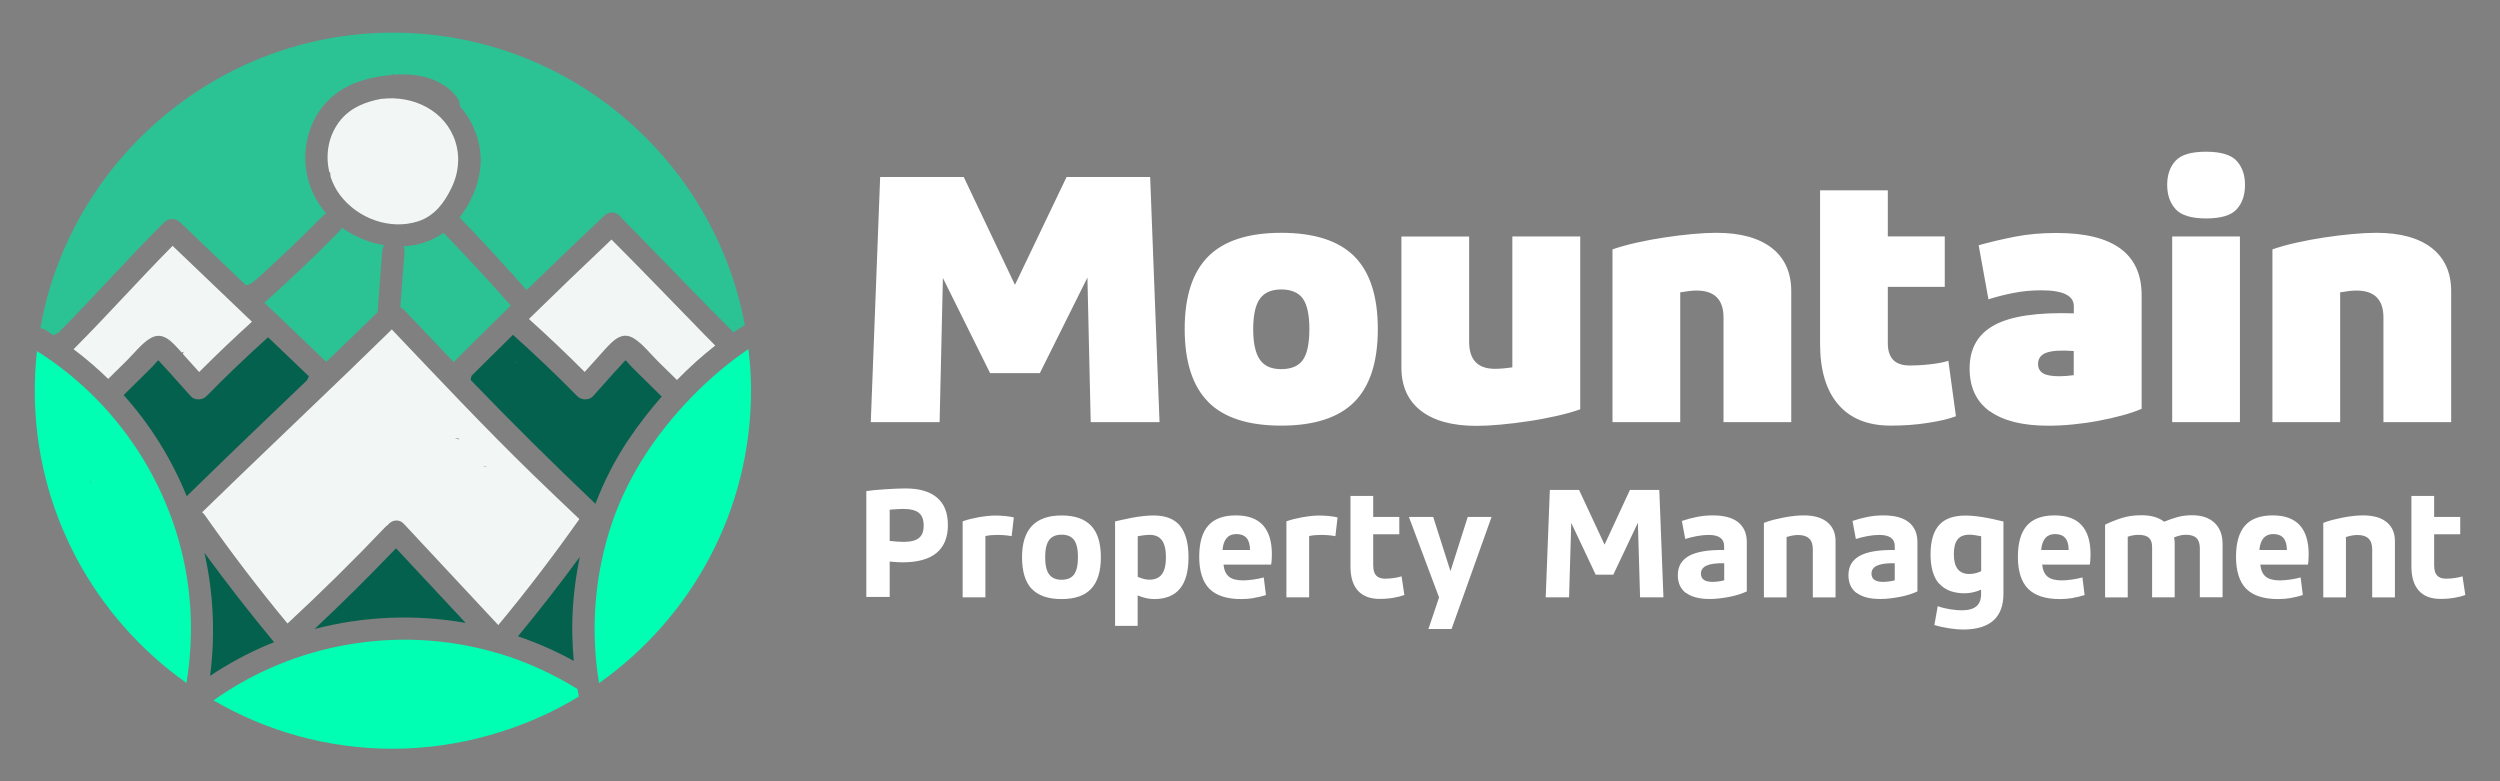 <svg xmlns="http://www.w3.org/2000/svg" id="Layer_1" viewBox="0 0 320 100"><rect x="0" y="0" width="320" height="100" fill="#808080" stroke="none"/><defs><style>      .st0 {        fill: #f2f7f5;      }      .st1 {        fill: #00ffb2;      }      .st2 {        fill: #ffb030;      }      .st3 {        fill: #fff;      }      .st4 {        fill: #03614d;      }      .st5 {        fill: #2bc294;      }    </style></defs><path class="st2" d="M88.9,54.28c.76,0,.77-1.19,0-1.19s-.77,1.19,0,1.19"></path><path class="st5" d="M5.16,42.02c.21.01.43.07.65.21.35.22.69.45,1.03.68.22-.11.44-.22.65-.34,4.6-4.62,8.91-9.53,13.54-14.12.56-.56,1.46-.54,2.02,0,2.81,2.69,5.62,5.37,8.43,8.06.33-.04.65-.2.91-.41.22-.18.44-.36.66-.53,2.85-2.6,5.65-5.26,8.37-8.01.11-.11.22-.19.33-.25-.64-.73-1.18-1.55-1.61-2.43-2.1-4.34-1.06-9.91,2.85-12.88,2.01-1.54,4.61-2.18,7.12-2.4.07-.05.13-.11.18-.18.03.06.07.11.1.16.16-.01.32-.03.48-.04,2.78-.16,5.81.58,7.59,2.87.27.35.43.77.4,1.18,1.41,1.61,2.37,3.64,2.62,5.93.3,2.78-.74,5.61-2.32,7.88-.11.15-.23.3-.34.44,2.14,2.2,4.23,4.45,6.28,6.73.34.32.65.65.92,1.02.46.52.93,1.02,1.39,1.54,3.29-3.2,6.61-6.38,9.95-9.53.81-.76,1.85-.33,2.27.4.01.01.03.02.04.03.83.82,1.64,1.66,2.46,2.49,3.92,4,7.79,8.07,11.76,12.03.47-.33.96-.64,1.45-.95-3.97-21.27-22.65-37.42-45.05-37.42S8.95,20.54,5.16,42.02"></path><path class="st0" d="M58.64,20.75c.04-.86-.07-1.72-.34-2.59-1.27-4-5.39-5.97-9.38-5.51-.03,0-.07,0-.1,0-1.97.36-3.88,1.09-5.19,2.67-1.58,1.9-2.03,4.42-1.47,6.73.03,0,.07,0,.1,0,.01.21.05.41.07.62.27.83.68,1.62,1.22,2.33,2.26,2.97,6.39,4.5,9.99,3.32,2.07-.68,3.31-2.34,4.23-4.23.52-1.06.81-2.15.86-3.27,0,0,0,0,0,0,0-.02,0-.04,0-.05"></path><path class="st5" d="M52.7,31.42c-.36.05-.72.08-1.09.1.12.21.19.44.17.67-.18,2.38-.36,4.75-.54,7.13.15.07.31.17.45.32,2.1,2.2,4.2,4.41,6.3,6.62.03.03.06.06.09.1.01,0,.03-.02.04-.03.03-.04.06-.09.1-.13,2.36-2.38,4.76-4.72,7.15-7.07,0,0,0-.02,0-.03-2.79-3.17-5.65-6.27-8.6-9.3-1.19.83-2.55,1.4-4.06,1.62"></path><path class="st5" d="M48.35,39.93s0-.08,0-.12c.19-2.54.38-5.08.57-7.62.02-.31.12-.58.27-.81-1.41-.22-2.79-.7-4.05-1.38-.02,0-.05.01-.07.03,0-.03-.02-.05-.02-.07-.44-.25-.88-.52-1.29-.82-.07.15-.16.31-.3.45-3.11,3.15-6.32,6.21-9.62,9.16,2.64,2.52,5.28,5.05,7.92,7.57,2.21-2.12,4.41-4.24,6.6-6.38"></path><path class="st0" d="M91.56,44.24c-.47-.48-.95-.96-1.42-1.44-3.96-4.04-7.86-8.14-11.87-12.14-3.55,3.36-7.07,6.75-10.57,10.17,2.44,2.19,4.82,4.46,7.14,6.78.85-.94,1.69-1.89,2.54-2.83.97-1.05,2.14-2.43,3.7-1.5,1.14.68,2.12,1.96,3.06,2.89.83.83,1.67,1.65,2.51,2.47,1.54-1.58,3.18-3.06,4.91-4.42"></path><path class="st0" d="M23.4,45.3c.7.77,1.39,1.55,2.09,2.32,2.2-2.2,4.45-4.35,6.76-6.44-3.39-3.24-6.78-6.48-10.16-9.71-4.3,4.34-8.36,8.91-12.67,13.23,1.56,1.17,3.03,2.44,4.43,3.8.82-.8,1.64-1.61,2.45-2.42.91-.9,1.85-2.14,2.96-2.79,1.61-.95,2.8.53,3.79,1.6.07.08.15.16.22.24.08-.04.16-.08.24-.11-.03.09-.07.18-.1.27"></path><path class="st4" d="M29.04,58.51c3.4-3.28,6.81-6.54,10.22-9.8.11-.18.2-.36.28-.54-1.74-1.67-3.49-3.33-5.23-5-2.7,2.44-5.34,4.94-7.88,7.54-.52.53-1.51.57-2.02,0-.88-.97-1.74-1.94-2.61-2.92-.38-.42-.76-.85-1.15-1.26-.13-.14-.26-.28-.4-.42-.27.27-.55.63-.71.79-.47.47-.95.94-1.42,1.41-.76.75-1.52,1.51-2.29,2.26,3.45,3.85,6.16,8.24,8.07,12.94,1.71-1.67,3.42-3.34,5.14-5"></path><path class="st0" d="M61.72,59.69c.06,0,.12,0,.18,0,.11,0,.21,0,.3-.03.02.02.04.05.06.08-.18-.02-.36-.04-.54-.05M58.19,56.14c.11,0,.22-.01.33-.02.04,0,.08-.01.12-.02.06.05.11.09.17.14-.21-.03-.42-.07-.62-.1M68.15,60.69c-6.17-6-12.06-12.28-18-18.52-1.88,1.84-3.76,3.67-5.65,5.49-6.2,5.98-12.46,11.9-18.63,17.91.14.11.26.23.36.38,3.34,4.76,6.86,9.38,10.57,13.86,4.3-3.99,8.48-8.1,12.52-12.35.09-.1.19-.17.29-.24.48-.62,1.4-.9,2.09-.16,4.03,4.32,8.06,8.63,12.08,12.95,3.64-4.38,7.09-8.91,10.38-13.57-2.02-1.91-4.03-3.83-6.02-5.76"></path><path class="st4" d="M65.97,46.36l.04-.04c.06.04.13.07.19.11-.08-.03-.16-.04-.24-.07M76.22,64.46c1.09-2.84,2.48-5.57,4.18-8.12,1.3-1.95,2.75-3.81,4.3-5.58-.83-.81-1.66-1.63-2.49-2.45-.47-.47-.95-.94-1.42-1.41-.17-.16-.44-.53-.72-.79-.13.14-.26.28-.4.42-.39.42-.77.84-1.15,1.26-.87.97-1.74,1.95-2.61,2.92-.52.57-1.5.53-2.02,0-2.66-2.71-5.4-5.32-8.23-7.85-1.77,1.75-3.55,3.49-5.31,5.25,0,.03-.01.05-.01.08-.06.15-.08.3-.09.45,5.2,5.4,10.52,10.67,15.95,15.83"></path><path class="st1" d="M95.96,46.21s-.01-.01-.02-.02c0,0,0-.02.01-.03-.04-.49-.09-.99-.15-1.48-2.62,1.78-5.03,3.84-7.24,6.11-4.79,4.91-8.59,10.72-10.6,17.31-1.91,6.25-2.35,12.9-1.28,19.34,11.75-8.31,19.45-21.99,19.45-37.44,0-1.28-.06-2.54-.17-3.79"></path><path class="st4" d="M66.3,81.45c2.45.83,4.84,1.88,7.14,3.15-.22-2.42-.26-4.85-.08-7.28.15-2.03.44-4.05.85-6.03-2.54,3.46-5.18,6.85-7.91,10.16"></path><path class="st1" d="M11.6,61.77c-.03-.09-.06-.18-.09-.27.06.09.11.18.17.27-.03,0-.05,0-.08,0M24.32,77.32c-.97-13.21-8.4-25.35-19.59-32.38-.18,1.66-.28,3.35-.28,5.06,0,15.44,7.68,29.11,19.42,37.42.55-3.34.7-6.72.46-10.1"></path><path class="st4" d="M34.01,82.64c.35-.15.71-.29,1.07-.44-3.09-3.72-6.06-7.54-8.91-11.44,1.15,5.13,1.41,10.46.72,15.75,2.25-1.5,4.62-2.8,7.12-3.87"></path><path class="st4" d="M59.6,79.73c-2.97-3.18-5.94-6.36-8.91-9.55-3.38,3.53-6.86,6.98-10.42,10.33,6.33-1.65,12.94-1.91,19.33-.78"></path><path class="st1" d="M74.09,89.16c-.06-.32-.12-.65-.18-.97-3.19-1.97-6.61-3.53-10.21-4.6-.17,0-.33-.05-.5-.13-12.2-3.46-25.56-1.16-35.87,6.19,6.75,3.93,14.59,6.19,22.95,6.19s16.86-2.44,23.8-6.68"></path><path class="st3" d="M311.57,72.48v-4.09h3.34v-2.22h-3.34v-2.69h-2.91v9.04c0,1.35.32,2.38.95,3.08.63.71,1.56,1.06,2.77,1.06.65,0,1.25-.05,1.82-.15.57-.1,1.02-.22,1.36-.35l-.36-2.39c-.24.08-.56.15-.94.21-.38.06-.78.09-1.18.09-1,0-1.5-.53-1.5-1.6M297.37,76.47h2.91v-7.73c.53-.17,1.02-.26,1.48-.26,1.25,0,1.88.6,1.88,1.8v6.19h2.91v-7.22c0-1.02-.35-1.83-1.05-2.41-.7-.58-1.71-.87-3.03-.87-.38,0-.79.02-1.22.07-.44.05-.88.11-1.33.2-.45.09-.9.19-1.34.3-.44.11-.84.25-1.2.39v9.53ZM289.2,70.4c.12-1.36.72-2.04,1.78-2.04,1.16,0,1.74.68,1.74,2.04h-3.52ZM293.21,76.54c.53-.09,1.05-.21,1.55-.37l-.28-2.26c-.39.11-.83.2-1.32.27-.49.07-.93.11-1.33.11-.82,0-1.43-.16-1.82-.48-.39-.32-.62-.84-.69-1.54h6.09c.03-.11.05-.29.07-.54.02-.25.03-.5.03-.76,0-3.33-1.53-5-4.59-5-1.6,0-2.79.43-3.56,1.31-.77.87-1.15,2.21-1.15,4.01s.44,3.21,1.31,4.08c.88.87,2.23,1.31,4.05,1.31.57,0,1.11-.04,1.65-.13M269.44,76.47h2.91v-7.77c.47-.16.92-.24,1.36-.24.61,0,1.05.12,1.33.36s.43.64.43,1.19v6.45h2.89v-6.86c0-.15,0-.29-.02-.43-.01-.13-.03-.26-.06-.38.27-.11.53-.19.77-.25.24-.06.49-.09.75-.09.61,0,1.06.14,1.35.42.29.28.43.73.43,1.33v6.25h2.91v-6.82c0-1.15-.34-2.05-1.02-2.7-.68-.65-1.64-.98-2.88-.98-.69,0-1.32.08-1.89.24s-1.14.36-1.69.59c-.7-.55-1.67-.83-2.91-.83-.9,0-1.73.11-2.47.34-.74.23-1.47.52-2.18.87v9.28ZM261.27,70.4c.12-1.36.72-2.04,1.78-2.04,1.16,0,1.74.68,1.74,2.04h-3.52ZM265.28,76.54c.53-.09,1.05-.21,1.55-.37l-.28-2.26c-.39.11-.83.2-1.32.27-.49.07-.93.11-1.32.11-.82,0-1.43-.16-1.82-.48-.39-.32-.62-.84-.69-1.54h6.09c.03-.11.05-.29.07-.54.02-.25.03-.5.03-.76,0-3.33-1.53-5-4.59-5-1.6,0-2.79.43-3.56,1.31-.77.87-1.15,2.21-1.15,4.01s.44,3.21,1.31,4.08c.88.87,2.23,1.31,4.05,1.31.57,0,1.11-.04,1.65-.13M250.57,69.05c.32-.41.83-.61,1.52-.61.2,0,.44.02.7.06.26.04.53.09.8.14v4.47c-.5.24-1.01.36-1.52.36-1.32,0-1.98-.84-1.98-2.53,0-.86.16-1.5.49-1.9M248.23,74.71c.73.82,1.82,1.23,3.25,1.23.35,0,.7-.04,1.05-.12.35-.08.7-.19,1.05-.34v.51c0,.74-.2,1.28-.61,1.62-.4.34-1.03.51-1.88.51-.4,0-.89-.04-1.46-.13-.57-.09-1.1-.22-1.6-.4l-.43,2.41c.62.19,1.26.33,1.93.43.67.1,1.24.15,1.73.15,3.45,0,5.18-1.53,5.18-4.59v-9.24c-.19-.04-.47-.1-.83-.19-.36-.09-.77-.18-1.22-.26-.45-.09-.92-.16-1.41-.22-.49-.06-.95-.09-1.4-.09-1.54,0-2.67.41-3.39,1.23-.72.82-1.08,2.07-1.08,3.74s.37,2.94,1.1,3.76M240.29,72.39c.49-.22,1.23-.32,2.24-.29v2.18c-.26.07-.51.12-.77.15-.26.03-.5.05-.73.05-.98,0-1.48-.35-1.48-1.05,0-.47.24-.82.73-1.04M237.65,75.88c.69.53,1.7.79,3.02.79.39,0,.8-.02,1.21-.07.42-.05.84-.11,1.26-.19s.83-.18,1.22-.3c.39-.12.75-.26,1.07-.41v-6.31c0-1.1-.37-1.95-1.1-2.54-.74-.59-1.82-.88-3.25-.88-.69,0-1.36.06-2.01.19-.65.13-1.31.3-1.95.52l.43,2.31c.46-.15.95-.27,1.49-.37.53-.1,1.04-.15,1.51-.15,1.32,0,1.98.48,1.98,1.44v.49c-2.04-.03-3.53.22-4.49.75-.96.53-1.44,1.35-1.44,2.47,0,1,.35,1.76,1.04,2.29M225.77,76.47h2.91v-7.73c.53-.17,1.02-.26,1.48-.26,1.25,0,1.88.6,1.88,1.8v6.19h2.91v-7.22c0-1.02-.35-1.83-1.05-2.41-.7-.58-1.71-.87-3.03-.87-.38,0-.79.02-1.22.07-.44.05-.88.11-1.33.2-.45.09-.9.19-1.34.3-.44.11-.84.25-1.2.39v9.53ZM218.45,72.39c.49-.22,1.23-.32,2.25-.29v2.18c-.26.07-.51.12-.77.15-.26.03-.5.05-.73.05-.98,0-1.48-.35-1.48-1.05,0-.47.24-.82.73-1.04M215.81,75.88c.69.53,1.7.79,3.02.79.39,0,.8-.02,1.21-.07.42-.05.84-.11,1.26-.19.43-.08.83-.18,1.22-.3.39-.12.75-.26,1.07-.41v-6.31c0-1.1-.37-1.95-1.1-2.54-.74-.59-1.82-.88-3.25-.88-.69,0-1.36.06-2.01.19-.65.13-1.3.3-1.95.52l.43,2.31c.46-.15.95-.27,1.49-.37.53-.1,1.04-.15,1.51-.15,1.32,0,1.98.48,1.98,1.44v.49c-2.04-.03-3.53.22-4.49.75-.96.53-1.44,1.35-1.44,2.47,0,1,.35,1.76,1.04,2.29M205.4,69.75l-3.28-7.04h-3.74l-.53,13.75h2.99l.28-9.53,3.13,6.63h2.25l3.15-6.65.28,9.55h2.99l-.53-13.75h-3.76l-3.26,7.04ZM182.85,80.51h2.95l5.12-14.34h-3.05l-2.21,6.94-2.21-6.94h-3.11l3.86,10.3-1.36,4.04ZM175.77,72.48v-4.09h3.34v-2.22h-3.34v-2.69h-2.91v9.04c0,1.35.32,2.38.95,3.08s1.56,1.06,2.77,1.06c.65,0,1.25-.05,1.82-.15.57-.1,1.02-.22,1.36-.35l-.36-2.39c-.24.08-.56.15-.94.21-.38.06-.78.09-1.18.09-1,0-1.5-.53-1.5-1.6M171.2,66.23c-.3-.08-.67-.14-1.11-.18-.45-.04-.86-.06-1.25-.06-.32,0-.67.02-1.04.06-.37.04-.74.1-1.11.16-.37.07-.73.15-1.08.23-.35.09-.67.19-.95.29v9.73h2.91v-7.85c.26-.05.51-.09.76-.11.25-.02.49-.03.72-.03s.52,0,.86.03c.34.02.68.06,1.02.13l.28-2.41ZM156.48,70.4c.12-1.36.71-2.04,1.78-2.04,1.16,0,1.74.68,1.74,2.04h-3.52ZM160.49,76.54c.53-.09,1.05-.21,1.55-.37l-.28-2.26c-.39.11-.83.2-1.32.27-.49.07-.93.11-1.32.11-.82,0-1.43-.16-1.82-.48-.39-.32-.62-.84-.69-1.54h6.09c.03-.11.05-.29.07-.54.02-.25.03-.5.03-.76,0-3.33-1.53-5-4.59-5-1.61,0-2.79.43-3.56,1.31-.77.87-1.15,2.21-1.15,4.01s.44,3.21,1.31,4.08c.88.87,2.23,1.31,4.05,1.31.57,0,1.12-.04,1.65-.13M145.63,68.64c.27-.05.54-.1.81-.13.27-.03.51-.05.71-.05.71,0,1.24.23,1.58.7s.51,1.19.51,2.17-.17,1.71-.52,2.17c-.34.47-.88.7-1.61.7-.23,0-.47-.03-.72-.1-.25-.07-.5-.16-.76-.26v-5.2ZM151.05,67.3c-.73-.88-1.86-1.32-3.4-1.32-.45,0-.92.03-1.42.09-.5.06-.97.13-1.43.22-.45.09-.86.17-1.23.26-.37.09-.65.15-.84.19v13.37h2.89v-3.9c.73.31,1.44.47,2.12.47,2.93,0,4.39-1.78,4.39-5.34,0-1.81-.37-3.15-1.09-4.04M134.29,69.12c.34-.45.87-.68,1.6-.68s1.26.23,1.59.68c.33.45.5,1.18.5,2.19s-.17,1.76-.5,2.22c-.33.45-.86.68-1.59.68s-1.26-.23-1.6-.69c-.34-.46-.51-1.19-.51-2.2s.17-1.74.51-2.19M132.06,75.36c.82.88,2.1,1.32,3.82,1.32s2.98-.44,3.8-1.33c.82-.88,1.23-2.23,1.23-4.03s-.41-3.15-1.24-4.02c-.83-.88-2.09-1.32-3.79-1.32-3.37,0-5.06,1.78-5.06,5.34,0,1.82.41,3.17,1.23,4.05M129.76,66.23c-.3-.08-.67-.14-1.11-.18-.44-.04-.86-.06-1.25-.06-.32,0-.67.02-1.04.06-.37.04-.74.1-1.11.16-.37.07-.73.15-1.08.23-.35.09-.67.19-.95.29v9.73h2.91v-7.85c.26-.05.51-.09.76-.11.25-.02.49-.03.72-.03s.52,0,.86.03c.34.02.68.06,1.02.13l.28-2.41ZM113.88,65.24c.36-.03.69-.05.97-.07.28-.02.53-.03.73-.03.94,0,1.62.17,2.03.5.41.33.62.87.62,1.63s-.2,1.26-.6,1.59c-.4.33-1.06.5-1.97.5-.46,0-1.05-.04-1.78-.12v-3.98ZM113.88,76.41v-4.53c.31.03.6.05.86.07.26.02.51.03.74.03,1.96,0,3.42-.4,4.39-1.2s1.46-1.99,1.46-3.57-.46-2.72-1.39-3.51c-.92-.79-2.27-1.18-4.03-1.18-.34,0-.75.01-1.22.03-.48.02-.96.05-1.45.08-.49.03-.94.07-1.37.11-.42.04-.75.08-.98.12v13.55h2.99Z"></path><path class="st3" d="M290.87,54.03h8.67v-16.61c.86-.15,1.55-.23,2.08-.23,2.31,0,3.46,1.15,3.46,3.46v13.38h8.67v-16.75c0-2.4-.83-4.24-2.49-5.54-1.66-1.29-4.03-1.94-7.1-1.94-.89,0-1.92.05-3.09.16-1.17.11-2.36.25-3.58.44-1.22.18-2.41.41-3.58.67-1.17.26-2.18.55-3.04.85v22.1ZM278.48,26.78c.72.78,2.02,1.18,3.9,1.18s3.21-.39,3.92-1.18c.71-.78,1.06-1.82,1.06-3.11s-.35-2.28-1.06-3.07c-.71-.78-2.01-1.18-3.92-1.18s-3.18.38-3.9,1.15c-.72.77-1.08,1.8-1.08,3.09s.36,2.33,1.08,3.11M278.04,54.03h8.67v-23.76h-8.67v23.76ZM261.96,45.14c.72-.26,1.88-.33,3.48-.21v3.09c-.68.09-1.29.14-1.85.14-.98,0-1.68-.13-2.1-.39-.41-.26-.62-.65-.62-1.18,0-.71.36-1.19,1.08-1.45M254.68,52.62c1.71,1.24,4.21,1.87,7.5,1.87.98,0,2.03-.05,3.14-.16,1.11-.11,2.19-.26,3.25-.46,1.06-.2,2.08-.43,3.04-.69.97-.26,1.81-.55,2.52-.85v-14.53c0-5.32-3.63-7.98-10.89-7.98-1.88,0-3.62.15-5.24.46-1.61.31-3.19.68-4.73,1.11l1.25,6.92c1.08-.34,2.18-.62,3.3-.83,1.12-.22,2.28-.32,3.48-.32,2.77,0,4.15.68,4.15,2.03v.92c-4.61-.15-7.99.34-10.13,1.48-2.14,1.14-3.21,3-3.21,5.58,0,2.4.85,4.22,2.56,5.47M241.64,43.92v-7.2h7.29v-6.46h-7.29v-5.9h-8.67v19.65c0,3.38.78,5.97,2.33,7.77,1.55,1.8,3.79,2.7,6.71,2.7,1.66,0,3.24-.11,4.75-.35,1.51-.23,2.71-.51,3.6-.85l-.97-7.1c-.55.18-1.3.33-2.24.44-.94.11-1.85.16-2.74.16-1.85,0-2.77-.95-2.77-2.86M206.4,54.03h8.67v-16.61c.86-.15,1.55-.23,2.08-.23,2.31,0,3.46,1.15,3.46,3.46v13.38h8.67v-16.75c0-2.4-.83-4.24-2.49-5.54-1.66-1.29-4.03-1.94-7.1-1.94-.89,0-1.92.05-3.09.16-1.17.11-2.36.25-3.58.44-1.22.18-2.41.41-3.57.67-1.17.26-2.18.55-3.05.85v22.1ZM202.25,30.27h-8.67v16.75c-.43.06-.83.11-1.2.14-.37.03-.71.05-1.01.05-2.22,0-3.32-1.15-3.32-3.46v-13.47h-8.67v16.75c0,2.4.83,4.25,2.49,5.54,1.66,1.29,4.03,1.94,7.11,1.94.89,0,1.92-.05,3.09-.16,1.17-.11,2.37-.25,3.6-.44,1.23-.18,2.42-.41,3.58-.67,1.15-.26,2.16-.54,3.02-.85v-22.1ZM161.26,38.25c.57-.8,1.48-1.2,2.74-1.2s2.21.39,2.77,1.18c.55.78.83,2.08.83,3.9s-.28,3.16-.83,3.94c-.55.78-1.48,1.18-2.77,1.18s-2.18-.41-2.74-1.22c-.57-.82-.85-2.12-.85-3.9s.28-3.08.85-3.88M154.66,51.46c2.01,2.02,5.13,3.02,9.34,3.02s7.33-1.01,9.34-3.02c2.01-2.01,3.02-5.13,3.02-9.34s-1.01-7.32-3.02-9.32c-2.01-2-5.13-3-9.34-3s-7.33,1.01-9.34,3.02-3.02,5.11-3.02,9.29,1.01,7.33,3.02,9.34M129.91,36.45l-6.55-13.79h-10.7l-1.2,31.37h8.81l.42-18.45,6.04,12.18h6.37l6.09-12.23.42,18.5h8.81l-1.2-31.37h-10.7l-6.6,13.79Z"></path></svg>